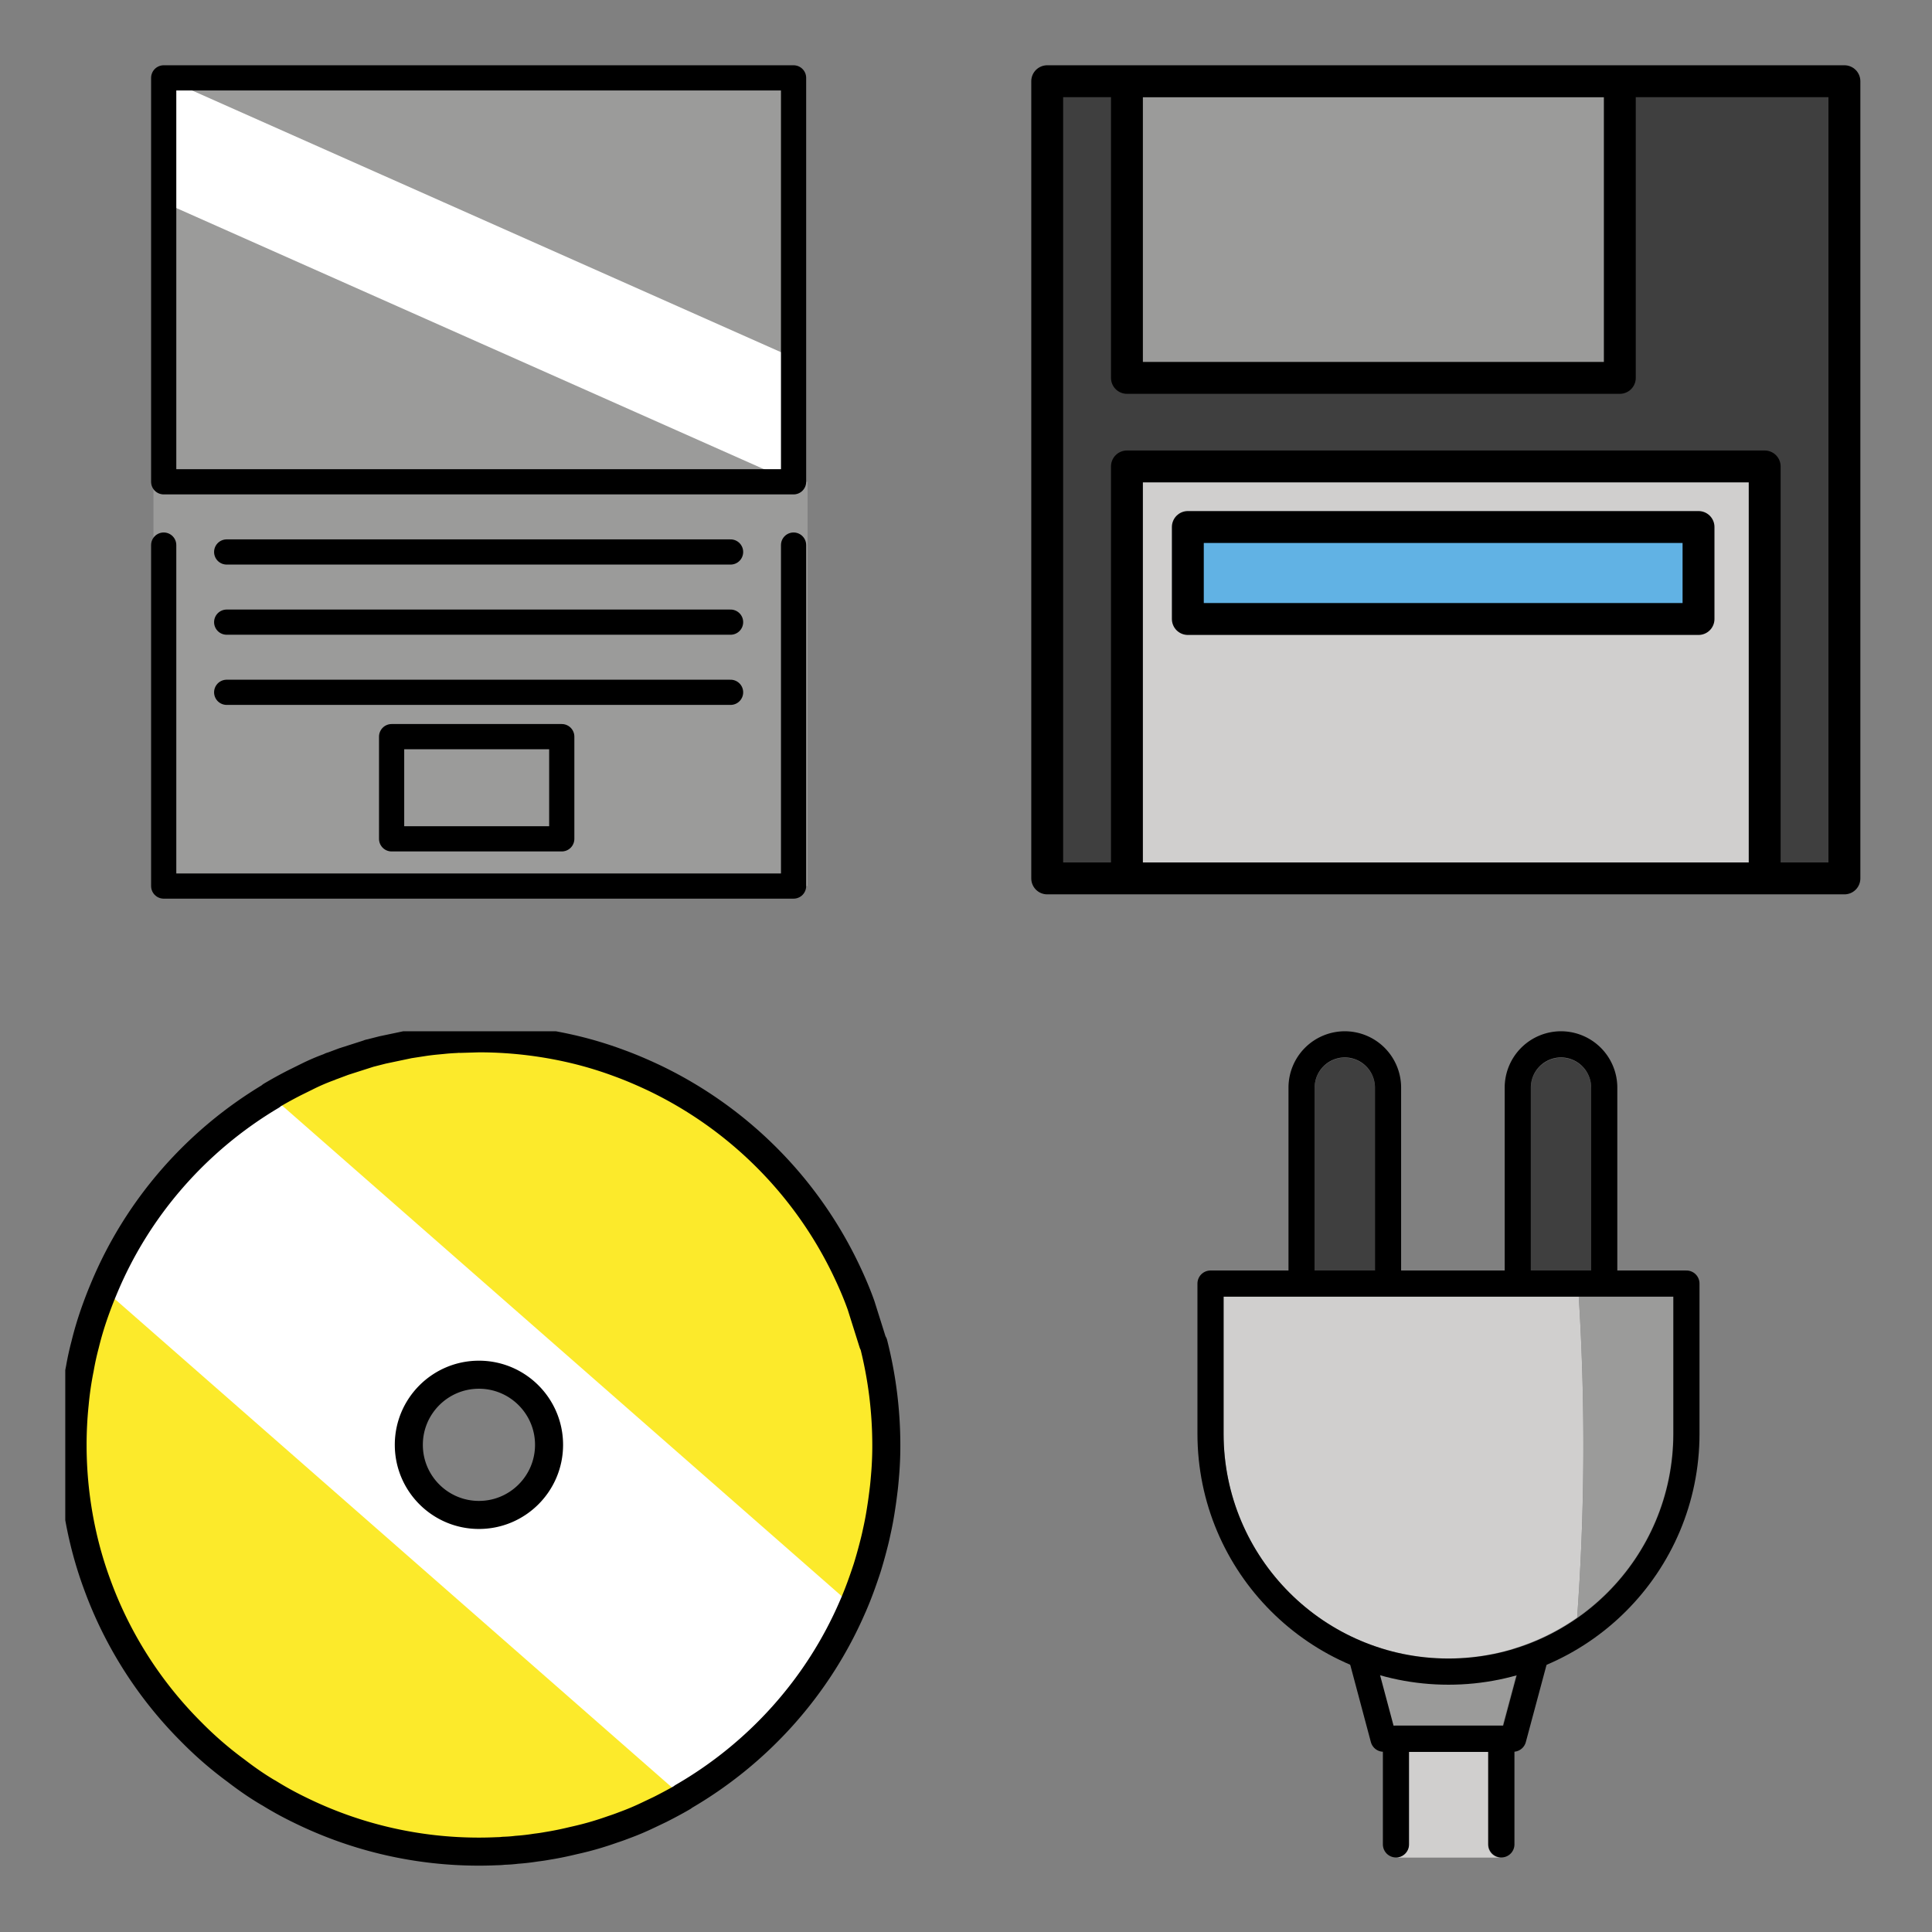 <svg xmlns="http://www.w3.org/2000/svg" xmlns:xlink="http://www.w3.org/1999/xlink" width="148" height="148"><rect width="100%" height="100%" fill="#808080" stroke="none"/><style><![CDATA[.B{stroke-linecap:round}.C{stroke-linejoin:round}.D{overflow:visible}.E{stroke:none}.F{fill-rule:nonzero}.G{fill:#9b9b9a}.H{stroke-width:4.167}.I{fill:#d0cfce}.J{stroke-linejoin:miter}]]></style><g fill="#fff" fill-rule="evenodd" stroke="#000"><svg width="64" height="64" x="5" y="5" viewBox="0 0 111.083 138.167"><use xlink:href="#A" x="1.042" y="2.083" class="B C"/><symbol id="A" class="D"><g class="E F"><g class="G"><path d="M108.179 77.267v56.39H0V66.804h108.179z"/><path d="M105.861 66.804H1.694V0h104.167z"/></g><path d="M105.861 66.892L1.694 20.6V0l104.167 46.292z"/></g><path d="M105.861 77.267v56.39H1.694v-56.39m10.416 1.141h83.333M12.11 90.012h83.333M12.11 101.616h83.333m-56.057 7.33h28.138v16.904H39.386zm66.475-42.142H1.694V0h104.167z" fill="none" class="B C H"/></symbol></svg><svg width="64" height="64" x="79" y="5" viewBox="0 0 109.167 109.167"><use xlink:href="#B" x="2.083" y="2.083" class="B C"/><symbol id="B" class="D"><g class="E F"><path d="M0 0h104.167v104.167H0z" fill="#3f3f3f"/><path d="M93.75 102.083V50.337H10.417v51.746" class="I"/><path d="M10.417 2.083v36.681h64.404V2.083" class="G"/><path d="M18.375 58.25h66.729v12.021H18.375z" fill="#61b2e4"/></g><g fill="none" class="C H"><path d="M0 0h104.167v104.167H0z"/><path d="M93.75 102.083V50.337H10.417v51.746m0-100v36.681h64.404V2.083M18.375 58.25h66.729v12.021H18.375z" class="B"/></g></symbol></svg><svg width="64" height="64" x="5" y="79" viewBox="0 0 124.125 124.125"><use xlink:href="#C" x="1.042" y="1.042" class="B C"/><symbol id="C" class="D"><g class="E F"><use xlink:href="#D"/><path d="M4.625 37.25A60.09 60.09 0 0 0 0 60.417c0 33.333 27.083 60.417 60.417 60.417a60.02 60.02 0 0 0 30.248-8.15L4.625 37.25zm111.283 47.035c3.162-7.327 4.925-15.417 4.925-23.869C120.833 27.083 93.75 0 60.417 0a60.04 60.04 0 0 0-30.91 8.531l86.402 75.754z" fill="#fcea2b"/></g><use xlink:href="#D" fill="none" class="B H J"/></symbol><defs><path id="D" d="M118.959 45.296l-1.771-5.625c-.667-1.875-1.458-3.687-2.292-5.417-5.956-12.361-15.93-22.336-28.292-28.292-1.75-.833-3.583-1.625-5.417-2.292a57.29 57.29 0 0 0-5.645-1.77C70.606.642 65.532.005 60.438.004l-2.771.083c-.208-.021-.458 0-.667.021a30.45 30.45 0 0 0-1.979.146l-.875.083c-.683.063-1.364.146-2.042.25L50.063.9l-3.958.833-1.875.479a.4.4 0 0 0-.208.063l-3.708 1.188-1.667.625a1.17 1.17 0 0 0-.417.167 31.06 31.06 0 0 0-3.437 1.479l-1.771.875a61.93 61.93 0 0 0-3.479 1.917l.035.031C18.467 15.16 9.661 25.192 4.667 37.254a59.8 59.8 0 0 0-1.062 2.708c-.667 1.813-1.25 3.688-1.708 5.583a40.8 40.8 0 0 0-.771 3.521c-.351 1.742-.609 3.501-.771 5.271a58.89 58.89 0 0 0-.312 6.083 60.94 60.94 0 0 0 1.896 15.083c.5 1.938 1.083 3.813 1.771 5.667a59.32 59.32 0 0 0 3.625 8.042c2.792 5.146 6.313 9.833 10.417 13.917a54.84 54.84 0 0 0 6.583 5.688c1.542 1.188 3.125 2.292 4.792 3.271h.021c1.667 1.042 3.333 1.938 5.125 2.792a60.17 60.17 0 0 0 26.188 5.958c.875 0 1.75-.021 2.625-.062a8.22 8.22 0 0 0 .979-.062c.667-.021 1.313-.062 1.958-.146a33.31 33.31 0 0 0 2.896-.333c.542-.062 1.104-.146 1.667-.25 1.313-.208 2.604-.479 3.896-.792a53.06 53.06 0 0 0 1.75-.417c1.375-.354 2.708-.771 4.063-1.25a31.67 31.67 0 0 0 1.688-.604 38.87 38.87 0 0 0 3.604-1.521l1.75-.833c1.146-.583 2.292-1.187 3.396-1.833l-.027-.021c11.188-6.458 20.14-16.396 25.277-28.375.021-.021.021-.021.021-.042.792-1.812 1.458-3.687 2.083-5.583a67.1 67.1 0 0 0 .833-2.917c.208-.792.417-1.604.583-2.417a48.88 48.88 0 0 0 .667-3.562c.167-1.042.292-2.042.417-3.083.083-.75.146-1.521.208-2.292.101-1.324.15-2.651.146-3.979a61.23 61.23 0 0 0-1.896-15.104zM70.834 60.4c0 5.75-4.667 10.417-10.417 10.417S50 66.15 50 60.4s4.667-10.417 10.417-10.417S70.834 54.65 70.834 60.4z"/></defs></svg><svg width="64" height="64" x="79" y="79" viewBox="0 0 80.167 133.125"><use xlink:href="#E" x="2.083" y="2.083" class="B C"/><symbol id="E" class="D"><g class="E F"><path d="M23.352 96.279c1.111-.297 2.253.364 2.55 1.475l3.031 11.354h17.452l3.031-11.304c.143-.534.492-.989.971-1.265s1.047-.351 1.581-.208" class="G"/><path d="M28.287 40.027c-1.151 0-2.083-.933-2.083-2.083V6.931c-.003-2.653-2.153-4.803-4.806-4.806s-4.806 2.154-4.808 4.808V37.94c0 1.151-.933 2.083-2.083 2.083m48.233.004c-1.151 0-2.083-.933-2.083-2.083V6.931c-.006-2.653-2.157-4.801-4.81-4.802s-4.8 2.15-4.802 4.802v31.006c0 1.151-.933 2.083-2.083 2.083" fill="#3f3f3f"/><path d="M58.677 40.202H2.083v21.833a35.77 35.77 0 0 0 56.338 29.302c1.235-17.02 1.322-34.104.258-51.135z" class="I"/><path d="M58.677 40.202c1.042 17.031.979 34.117-.258 51.138a35.77 35.77 0 0 0 15.29-29.302V40.223l-15.031-.021z" class="G"/><path d="M46.296 129.592c-1.151 0-2.083-.933-2.083-2.083v-14.756H31.581v14.756c0 1.15-.933 2.083-2.083 2.083" class="I"/></g><g fill="none" class="H"><path d="M28.287 37.917V6.89A6.9 6.9 0 0 0 21.398 0a6.9 6.9 0 0 0-6.89 6.89v31.006m48.229 0V6.89A6.9 6.9 0 0 0 55.848 0a6.9 6.9 0 0 0-6.89 6.89v31.006" stroke-miterlimit="10" class="B J"/><g class="C"><path d="M0 38.119v23.917c0 20.929 16.967 37.917 37.917 37.917s37.917-16.967 37.917-37.917V38.119H.042z"/><g class="B"><path d="M24.115 97.723l3.448 12.917H48.23l3.446-12.848"/><path d="M29.548 127.482V110.64h16.798v16.84"/></g></g></g></symbol></svg></g></svg>